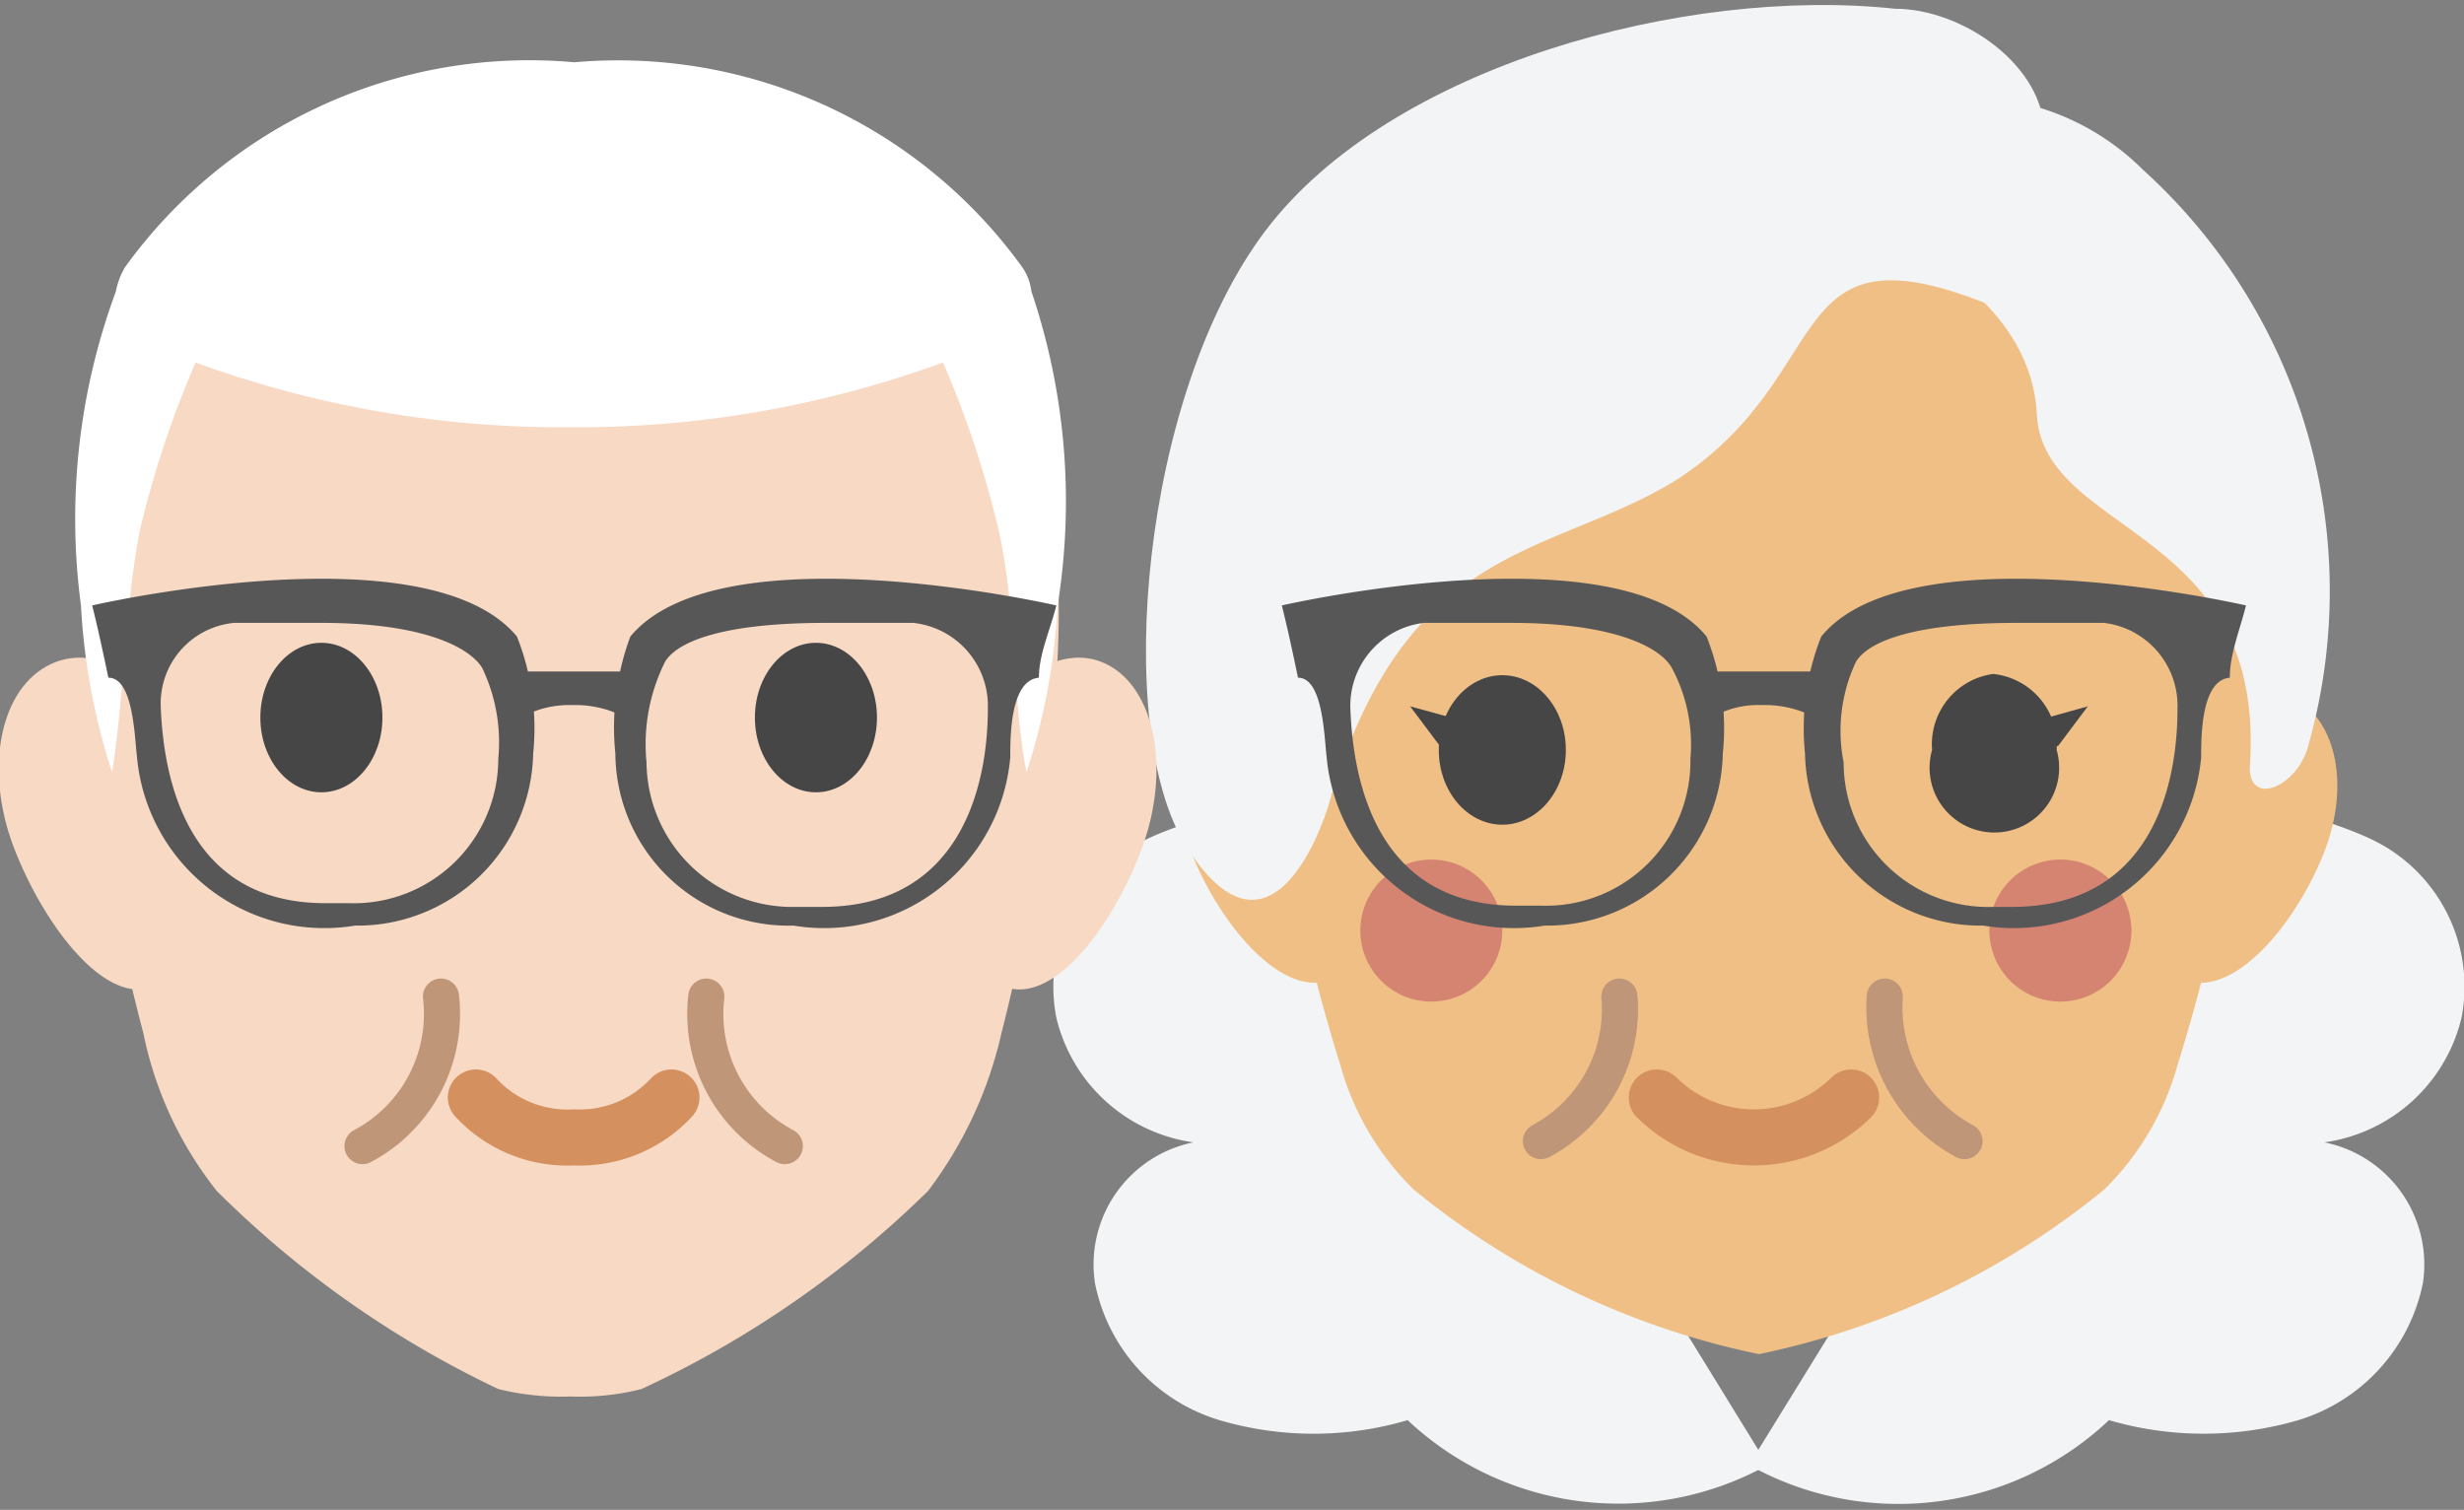 <svg xmlns="http://www.w3.org/2000/svg" viewBox="0 0 19.78 12.12"><rect x="0" y="0" width="19.78" height="12.12" fill="#808080" stroke="none"/><defs><style>.cls-1{fill:#f3f4f5}.cls-2{fill:#efbf85}.cls-3{fill:#464646}.cls-4{fill:#d58472}.cls-5{fill:#575757}.cls-6,.cls-7{fill:none;stroke-linecap:round}.cls-6{stroke:#d4905e;stroke-linejoin:round;stroke-width:.45px}.cls-7{stroke:#c09679;stroke-miterlimit:10;stroke-width:.29px}.cls-8{fill:#f7d9c4}</style></defs><g id="Layer_2" data-name="Layer 2"><g id="Transportation"><path class="cls-1" d="M10.38 5.57a.7.7 0 01-.38.84c-.29.17-.64.22-.93.4a1.31 1.31 0 00-.59 1.36 1.32 1.32 0 001.1 1 1 1 0 00-.79 1.13 1.44 1.44 0 001 1.1 2.67 2.67 0 001.51 0 2.47 2.47 0 002.89.36"/><path class="cls-1" d="M17.86 5.57a.7.7 0 00.38.84c.29.17.64.22.93.4a1.31 1.31 0 01.59 1.36 1.32 1.32 0 01-1.1 1 1 1 0 01.79 1.13 1.45 1.45 0 01-1 1.1 2.71 2.71 0 01-1.52 0 2.46 2.46 0 01-2.89.36"/><path class="cls-2" d="M11 6.28c.23.55.1 1.41-.3 1.58s-.9-.43-1.13-1-.1-1.13.3-1.29.92.16 1.13.71zm6.22 0c-.23.55-.1 1.41.3 1.58s.9-.43 1.13-1 .1-1.13-.3-1.29-.9.16-1.13.71z"/><path class="cls-2" d="M14.12.85c-3.94-.15-4 3.61-3.94 4.85a14.17 14.17 0 00.58 2.85 2.23 2.23 0 00.59 1 6.43 6.43 0 002.77 1.32 6.43 6.43 0 002.77-1.32 2.23 2.23 0 00.59-1 14.17 14.17 0 00.58-2.85c.06-1.24.01-5-3.94-4.85z"/><path class="cls-3" d="M16.15 5.84l.61-.17-.24.32-.37-.15zm-4.21 0l-.62-.17.24.32.38-.15z"/><ellipse class="cls-3" cx="12.06" cy="6.02" rx=".51" ry=".6"/><path class="cls-3" d="M16 5.41a.57.57 0 01.51.61.52.52 0 11-1 0 .57.57 0 01.49-.61z"/><circle class="cls-4" cx="11.49" cy="7.47" r=".57"/><path class="cls-4" d="M17.11 7.47a.57.57 0 01-.57.57.57.57 0 110-1.14.57.57 0 01.57.57z"/><path class="cls-1" d="M14.6 1.73c.48.07 1.7.6 1.75 1.59s1.85.89 1.71 2.84c0 .31.36.16.46-.14a4.56 4.56 0 00-1.32-4.66 2 2 0 00-2.64-.16.25.25 0 000 .19c-.02.13-.01.34.04.34z"/><path class="cls-1" d="M16.41 1.07c0-.54-.65-1-1.2-1-1.68-.18-4.05.46-5.05 1.78s-1.23 4-.64 4.94 1 .12 1.14-.31c.61-2.13 1.75-2 2.77-2.61 1.38-.87.81-2.17 2.67-1.37.46.2.3-.93.31-1.43z"/><path class="cls-5" d="M13.7 5.11c-.71-.87-3.41-.25-3.41-.25.05.2.09.39.13.58.2 0 .21.47.23.64a1.51 1.51 0 001.75 1.35 1.41 1.41 0 001.43-1.38 2 2 0 00-.13-.94zm-.13 1a1.16 1.16 0 01-1.2 1.16h-.2c-1.12 0-1.31-1-1.33-1.59a.67.67 0 01.59-.68h.7c.84 0 1.2.2 1.29.36a1.3 1.3 0 01.15.73zm.92-.06a1.41 1.41 0 001.43 1.38 1.51 1.51 0 001.75-1.35c0-.17 0-.62.23-.64 0-.19.08-.38.13-.58 0 0-2.7-.62-3.41.25a2 2 0 00-.13.94zm.41-.74c.1-.16.46-.31 1.29-.31h.7a.67.67 0 01.59.69c0 .62-.21 1.59-1.33 1.59H16a1.16 1.16 0 01-1.2-1.16 1.3 1.3 0 01.1-.81z"/><path class="cls-5" d="M14.64 5.8a.86.86 0 00-.5-.14.73.73 0 00-.46.14l-.15-.41h1.26z"/><path class="cls-6" d="M13.3 8.81a1.11 1.11 0 001.56 0"/><path class="cls-7" d="M13 8a1.2 1.2 0 01-.63 1.16M15.13 8a1.22 1.22 0 00.64 1.16"/><path class="cls-8" d="M1.54 6.12c.23.62.1 1.6-.29 1.79S.35 7.43.11 6.8 0 5.52.41 5.33s.9.17 1.13.79zm6.2 0c-.23.62-.1 1.6.3 1.79s.9-.48 1.13-1.11.1-1.28-.29-1.47-.88.17-1.14.79z"/><path class="cls-8" d="M4.61.59C.7.46.64 4.21.7 5.44a14.07 14.07 0 00.45 2.85 3 3 0 00.59 1.27A8.14 8.14 0 004 11.15a2.09 2.09 0 00.58.06 2 2 0 00.57-.06 8.16 8.16 0 002.3-1.59 3.3 3.3 0 00.59-1.27 14.86 14.86 0 00.44-2.85C8.57 4.21 8.51.46 4.61.59z"/><ellipse class="cls-3" cx="2.58" cy="5.76" rx=".49" ry=".6"/><ellipse class="cls-3" cx="6.55" cy="5.76" rx=".49" ry=".6"/><path d="M8.28 2.34a.44.44 0 00-.07-.19A4 4 0 004.61.5 4 4 0 001 2.15a.62.62 0 00-.07.19 5.26 5.26 0 00-.28 2.52A5.22 5.22 0 00.9 6.2c.1-.64.1-1.29.22-1.93a8 8 0 01.45-1.36 8.58 8.58 0 003 .52 8.56 8.56 0 003-.52 8 8 0 01.45 1.36c.14.64.1 1.29.22 1.93a5.22 5.22 0 00.25-1.34 5.26 5.26 0 00-.21-2.52z" fill="#fff"/><path class="cls-5" d="M4.15 5.11C3.43 4.24.74 4.86.74 4.86c.05.2.09.39.13.58.2 0 .21.47.23.64a1.51 1.51 0 001.75 1.35 1.41 1.41 0 001.43-1.38 2 2 0 00-.13-.94zM4 6.09a1.16 1.16 0 01-1.2 1.16h-.19c-1.11 0-1.3-1-1.32-1.59A.65.65 0 011.88 5h.7c.83 0 1.19.2 1.29.36a1.38 1.38 0 01.13.73zm.94-.04a1.39 1.39 0 001.43 1.38 1.5 1.5 0 001.74-1.35c0-.17 0-.62.23-.64 0-.19.09-.38.14-.58 0 0-2.7-.62-3.42.25a2.09 2.09 0 00-.12.94zm.4-.74c.1-.16.46-.31 1.29-.31h.7a.67.67 0 01.6.69c0 .62-.22 1.59-1.33 1.59h-.21a1.17 1.17 0 01-1.2-1.16 1.48 1.48 0 01.15-.81z"/><path class="cls-5" d="M5.09 5.8a.86.86 0 00-.5-.14.78.78 0 00-.47.14L4 5.39h1.24z"/><path class="cls-6" d="M3.82 8.81a1 1 0 00.79.32 1 1 0 00.78-.32"/><path class="cls-7" d="M3.54 8a1.2 1.2 0 01-.63 1.2M5.67 8a1.2 1.2 0 00.63 1.2"/></g></g></svg>